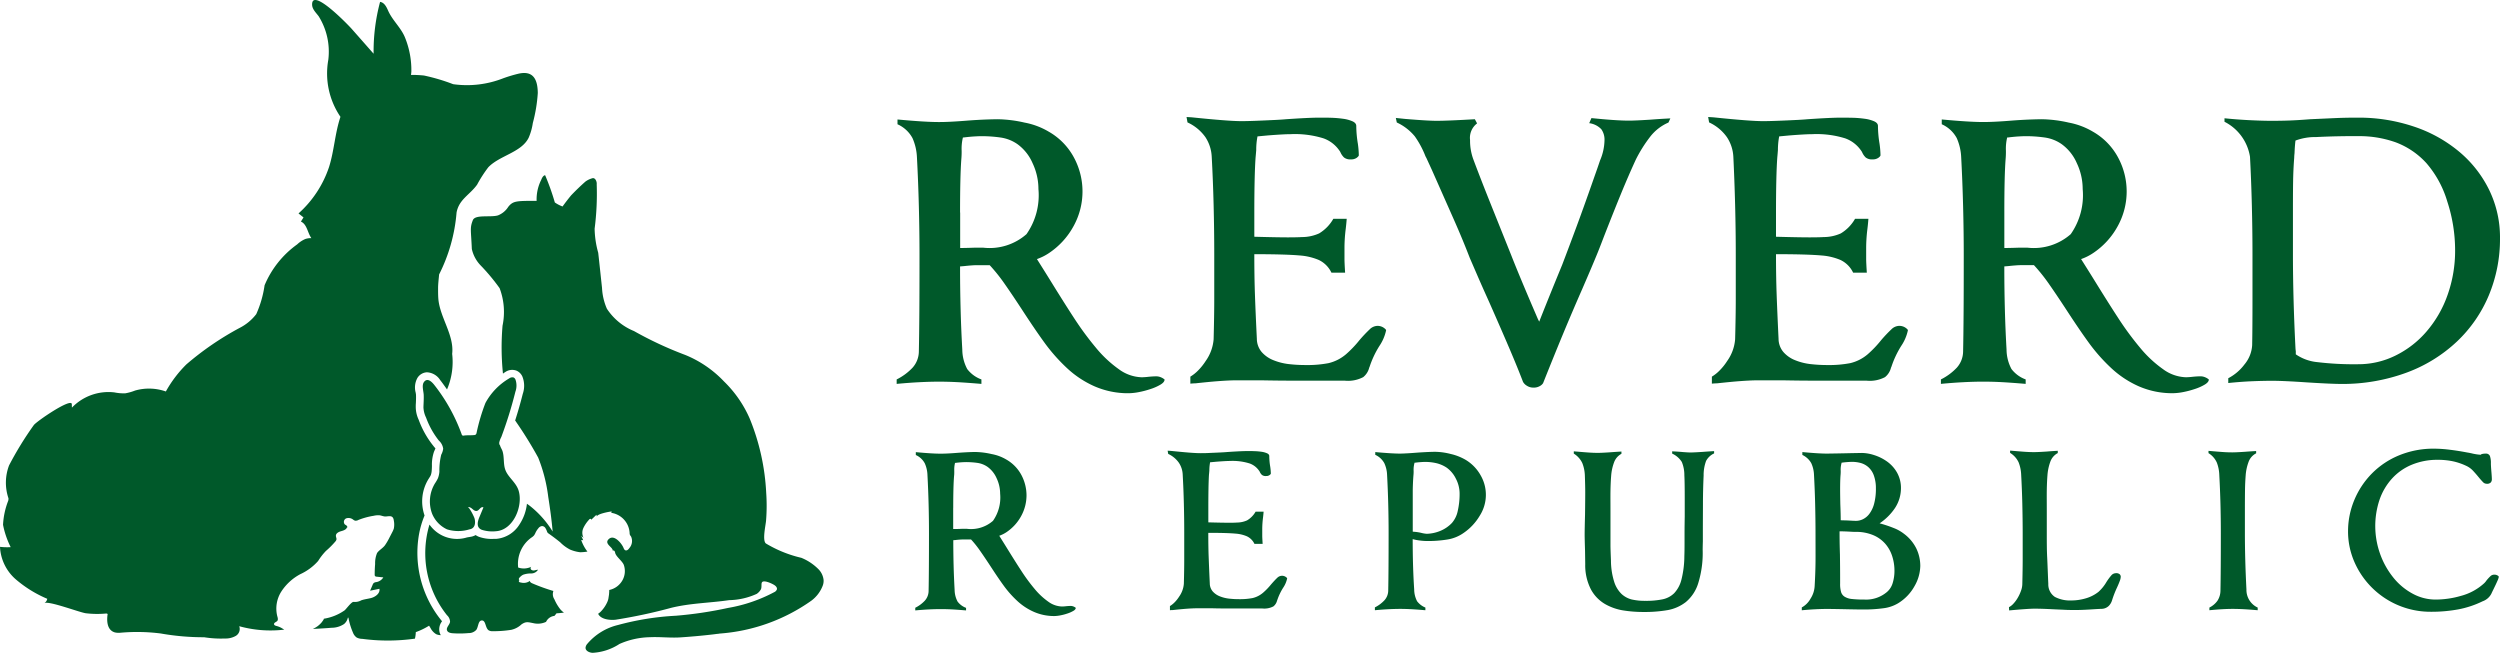 <svg xmlns="http://www.w3.org/2000/svg" viewBox="0 0 120 31.337"><defs><style>.cls-1{fill:#00592a}</style></defs><g id="レイヤー_2" data-name="レイヤー 2"><g id="レイヤー_6" data-name="レイヤー 6"><path class="cls-1" d="M46 21.733q.549-.038.824-.037a3.7 3.7 0 01.778.1 2.124 2.124 0 01.7.261 1.872 1.872 0 01.733.759 2.1 2.1 0 01.238.952 2.076 2.076 0 01-.252.993 2.18 2.18 0 01-.71.783 1.534 1.534 0 01-.347.173c.085.135.223.354.411.659.257.415.479.768.669 1.057a8.532 8.532 0 00.608.823 3.376 3.376 0 00.664.623 1.165 1.165 0 00.658.233q.056 0 .156-.009a2.52 2.52 0 01.256-.018.358.358 0 01.151.031.4.4 0 01.1.06c0 .049-.037.1-.109.142a1.417 1.417 0 01-.284.128 2.485 2.485 0 01-.348.092 1.675 1.675 0 01-.284.032 2.409 2.409 0 01-.984-.2 2.869 2.869 0 01-.8-.526 4.993 4.993 0 01-.626-.7q-.275-.375-.649-.951-.3-.457-.509-.755a4.9 4.9 0 00-.435-.545h-.365a3.739 3.739 0 00-.376.028l-.11.009q0 1.272.064 2.388a1.209 1.209 0 00.143.559.9.9 0 00.406.3v.123c-.287-.024-.518-.041-.7-.05s-.348-.013-.512-.013q-.551 0-1.226.063v-.128a1.6 1.6 0 00.457-.338.707.707 0 00.183-.467q.018-.915.018-2.745 0-.7-.018-1.419a49.68 49.68 0 00-.055-1.4 1.491 1.491 0 00-.128-.562.9.9 0 00-.431-.4v-.138q.787.074 1.181.073c.203.002.491-.013.86-.043zm-.247 2.644v1.016c.1 0 .232 0 .4-.009h.266A1.6 1.6 0 0047.663 25a1.946 1.946 0 00.344-1.3 1.758 1.758 0 00-.17-.746 1.333 1.333 0 00-.434-.544 1.143 1.143 0 00-.467-.188 3.917 3.917 0 00-.6-.041 4.48 4.48 0 00-.467.037h-.027a1.347 1.347 0 00-.037.384c0 .1 0 .183-.009.238q-.041.485-.041 1.537z"/><path class="cls-1" d="M56.976 29.218a20.24 20.24 0 00-.673.064c-.03 0-.079 0-.146.009v-.2a1.1 1.1 0 00.224-.179 1.584 1.584 0 00.215-.27 1.234 1.234 0 00.229-.622q.018-.694.018-1.148v-1.287q0-.7-.018-1.418t-.056-1.4a1.1 1.1 0 00-.182-.553 1.274 1.274 0 00-.513-.426l-.027-.155.147.009c.354.037.649.064.887.083s.42.027.549.027c.1 0 .23 0 .4-.009s.37-.015.608-.028c.116-.006.2-.012.265-.018.452-.03.772-.046.961-.046.134 0 .252 0 .357.005a2.985 2.985 0 01.319.027 1.018 1.018 0 01.275.073c.074.034.11.078.11.134a3.19 3.19 0 00.046.512 2.591 2.591 0 01.029.328c0 .019-.021.043-.06.073a.268.268 0 01-.169.046.28.28 0 01-.2-.055.445.445 0 01-.106-.155.332.332 0 00-.037-.055.929.929 0 00-.448-.339 2.761 2.761 0 00-.942-.119c-.129 0-.348.013-.66.037l-.293.027a2.079 2.079 0 00-.036.394 5.639 5.639 0 01-.019.21q-.03.513-.03 1.629v.65c.438.012.759.018.96.018.183 0 .321 0 .412-.009a1.2 1.2 0 00.489-.105 1.151 1.151 0 00.408-.416h.384a5.278 5.278 0 01-.028.283 4.565 4.565 0 00-.037.531v.343c0 .064.007.193.019.389h-.393a.761.761 0 00-.367-.366 1.7 1.7 0 00-.549-.128q-.412-.037-1.3-.037c0 .427.005.813.018 1.157s.03.771.054 1.277a.6.6 0 00.142.38.893.893 0 00.338.233 1.712 1.712 0 00.436.11 4.2 4.2 0 00.494.027 3.224 3.224 0 00.649-.054 1.2 1.2 0 00.5-.257 3.154 3.154 0 00.385-.4c.122-.14.22-.244.292-.312a.335.335 0 01.221-.1.319.319 0 01.182.05c.05.034.074.06.074.078a1.265 1.265 0 01-.193.449 2.764 2.764 0 00-.284.6l-.008.019a.507.507 0 01-.175.274.938.938 0 01-.53.1h-1.361c-.378 0-.715 0-1.007-.009h-.814q-.183.002-.435.02z"/><path class="cls-1" d="M68.056 21.724q.567-.037.832-.037a3.137 3.137 0 01.75.105 2.545 2.545 0 01.695.27 2 2 0 01.741.76 1.86 1.86 0 01-.045 1.93 2.606 2.606 0 01-.768.824 1.855 1.855 0 01-.783.32 5.752 5.752 0 01-.956.073 2.891 2.891 0 01-.357-.023 2.369 2.369 0 01-.356-.068q0 1.345.072 2.416a1.254 1.254 0 00.138.563.942.942 0 00.4.306v.128c-.28-.024-.511-.041-.69-.05s-.35-.014-.508-.014q-.551 0-1.226.064v-.137a1.6 1.6 0 00.457-.339.705.705 0 00.183-.467q.018-.913.018-2.735 0-.7-.018-1.419a49.83 49.83 0 00-.055-1.4 1.453 1.453 0 00-.133-.562.927.927 0 00-.434-.4V21.7q.806.073 1.189.073.304-.004.854-.049zm-.244 1.807v1.99a2.227 2.227 0 01.4.055 1.467 1.467 0 00.275.046 1.82 1.82 0 00.644-.138 1.614 1.614 0 00.563-.384 1.259 1.259 0 00.279-.581 3.626 3.626 0 00.088-.828 1.548 1.548 0 00-.179-.714 1.406 1.406 0 00-.444-.531 1.533 1.533 0 00-.494-.214 2.444 2.444 0 00-.559-.06 4.5 4.5 0 00-.457.037H67.9a1.2 1.2 0 00-.046.4 1.708 1.708 0 01-.01.22c-.018.228-.028.461-.032.702z"/><path class="cls-1" d="M77.912 29.3a2.57 2.57 0 01-.87-.306 1.8 1.8 0 01-.676-.7 2.527 2.527 0 01-.275-1.213l-.009-.64c-.012-.39-.019-.649-.019-.778 0-.176.007-.5.019-.978.005-.434.009-.782.009-1.044q0-.293-.018-.824a1.777 1.777 0 00-.123-.59 1.059 1.059 0 00-.408-.453v-.11c.287.025.512.043.678.055s.322.019.475.019c.122 0 .321-.009.594-.028.238-.018.419-.03.54-.036v.109a.755.755 0 00-.356.417 2.331 2.331 0 00-.138.645c-.018.232-.028.473-.032.723s0 .567 0 .952v1.634c0 .186.011.438.023.755a3.439 3.439 0 00.156 1.02 1.387 1.387 0 00.357.586 1.122 1.122 0 00.489.261 2.814 2.814 0 00.646.064 3.89 3.89 0 00.836-.074 1.117 1.117 0 00.55-.292 1.463 1.463 0 00.348-.65 4.686 4.686 0 00.141-1.134c.007-.171.009-.379.009-.623v-.439c0-.079 0-.354.009-.823v-.87c0-.506-.005-.881-.018-1.126a1.622 1.622 0 00-.123-.636 1.063 1.063 0 00-.462-.4v-.109q.239.009.531.036c.164.012.277.019.338.019.116 0 .311-.01.586-.028.238-.018.424-.03.558-.037v.11a.82.82 0 00-.385.361 1.956 1.956 0 00-.118.7q-.027.576-.032 1.221c0 .43-.005.945-.005 1.542v.394a22.66 22.66 0 00-.009.4A4.912 4.912 0 0181.513 28a1.9 1.9 0 01-.595.9 2 2 0 01-.864.384 6.448 6.448 0 01-1.172.091 6.132 6.132 0 01-.97-.075z"/><path class="cls-1" d="M88.866 21.751l.513-.009a1.993 1.993 0 01.572.1 2.206 2.206 0 01.612.3 1.648 1.648 0 01.49.535 1.5 1.5 0 01.193.769 1.738 1.738 0 01-.289.943 2.682 2.682 0 01-.736.731 5.834 5.834 0 01.677.225 1.93 1.93 0 01.484.27 1.972 1.972 0 01.6.709 1.937 1.937 0 01.192.846 2.014 2.014 0 01-.275.961 2.224 2.224 0 01-.787.824 1.8 1.8 0 01-.718.242 6.9 6.9 0 01-.956.059c-.171 0-.513-.005-1.025-.017q-.55-.01-.7-.01-.551 0-1.227.064v-.137a1.05 1.05 0 00.417-.417 1.228 1.228 0 00.2-.6c.024-.42.038-.8.042-1.148s0-.8 0-1.377c0-.464-.007-.937-.018-1.419s-.031-.948-.055-1.4a1.475 1.475 0 00-.129-.558.947.947 0 00-.43-.4V21.7q.788.073 1.18.073c.292-.004.679-.01 1.173-.022zm-.494 6.666a.4.4 0 00.169.224.792.792 0 00.343.11 5.291 5.291 0 00.613.028 1.544 1.544 0 001.08-.366.9.9 0 00.275-.439 1.966 1.966 0 00.082-.568 2.269 2.269 0 00-.11-.713 1.678 1.678 0 00-.338-.6 1.594 1.594 0 00-.586-.412 2.121 2.121 0 00-.833-.151c-.03 0-.112 0-.247-.009a10.54 10.54 0 00-.521-.018c0 .2 0 .564.018 1.107.007.482.009.86.009 1.135v.265a1.372 1.372 0 00.046.407zm-.046-4.917q0 .228.009.686.02.5.019.787l.329.009c.207.012.342.019.4.019a.768.768 0 00.338-.079.855.855 0 00.306-.255 1.393 1.393 0 00.23-.486 2.759 2.759 0 00.086-.736 1.8 1.8 0 00-.1-.627.978.978 0 00-.261-.394.941.941 0 00-.367-.2 1.611 1.611 0 00-.429-.055 4.48 4.48 0 00-.467.037H88.4a1.173 1.173 0 00-.046.4 1.915 1.915 0 01-.01.22q-.018.242-.018.674z"/><path class="cls-1" d="M96.439 29.3l-.009-.155a.781.781 0 00.219-.174 1.565 1.565 0 00.207-.284 1.877 1.877 0 00.155-.339.959.959 0 00.06-.31c.011-.464.018-.847.018-1.149V25.6c0-.463-.007-.936-.018-1.418s-.031-.949-.055-1.4a1.8 1.8 0 00-.123-.59 1.048 1.048 0 00-.408-.453v-.11c.287.025.512.043.678.055s.323.018.475.018q.183 0 .595-.027c.237-.019.418-.031.54-.037v.11a.749.749 0 00-.358.416 2.385 2.385 0 00-.137.645c-.018.233-.028.473-.032.724s0 .567 0 .951v1.089c0 .433 0 .822.018 1.167s.031.773.055 1.285a.718.718 0 00.316.627 1.561 1.561 0 00.792.17 2.467 2.467 0 00.686-.1 1.762 1.762 0 00.612-.311 1.955 1.955 0 00.385-.476 2.655 2.655 0 01.233-.316.289.289 0 01.215-.105.245.245 0 01.192.055.168.168 0 01.046.11.636.636 0 01-.041.192 4.527 4.527 0 01-.142.339 4.779 4.779 0 00-.237.613.639.639 0 01-.16.265.513.513 0 01-.362.137c-.024 0-.144.006-.357.019q-.549.036-.823.036c-.214 0-.4 0-.554-.009s-.353-.015-.59-.027c-.366-.019-.657-.028-.869-.028s-.63.03-1.222.084z"/><path class="cls-1" d="M106.687 29.241q-.252.014-.636.05v-.128a1.052 1.052 0 00.385-.325.9.9 0 00.146-.49q.018-.913.018-2.735 0-.7-.018-1.419a49.755 49.755 0 00-.056-1.4 1.827 1.827 0 00-.118-.59 1.016 1.016 0 00-.4-.453v-.11c.281.025.5.043.668.055s.323.018.476.018q.174 0 .586-.027c.238-.018.424-.03.557-.037v.11a.741.741 0 00-.365.416 2.311 2.311 0 00-.138.646c-.018.232-.029.472-.032.722s-.005.568-.005.952v1.089q0 1.263.074 2.709a.933.933 0 00.54.869v.128c-.286-.024-.517-.041-.691-.05s-.343-.014-.508-.014-.315.005-.483.014z"/><path class="cls-1" d="M119.189 23.147a3.708 3.708 0 01-.215-.243 6.298 6.298 0 00-.28-.32 1.045 1.045 0 00-.288-.211 2.973 2.973 0 00-.658-.229 3.463 3.463 0 00-.733-.073 3.19 3.19 0 00-1.245.234 2.649 2.649 0 00-.951.663 2.936 2.936 0 00-.6 1.016 3.978 3.978 0 00.028 2.608 3.891 3.891 0 00.636 1.135 3.013 3.013 0 00.929.772 2.291 2.291 0 001.093.28 4.355 4.355 0 00.59-.042 4.112 4.112 0 00.618-.132 2.648 2.648 0 001.117-.6.714.714 0 00.118-.138 1.963 1.963 0 01.192-.21.26.26 0 01.175-.073.3.3 0 01.164.036c.037.025.059.046.064.065a.758.758 0 01-.068.2c-.046.107-.109.24-.188.4-.049.1-.082.167-.1.21a.752.752 0 01-.42.366 4.632 4.632 0 01-1.148.385 7.079 7.079 0 01-1.332.119 3.981 3.981 0 01-3.675-2.389 3.661 3.661 0 01-.306-1.473 3.9 3.9 0 01.3-1.5 4 4 0 01.847-1.277 3.928 3.928 0 011.313-.874 4.342 4.342 0 011.67-.316 6.146 6.146 0 01.75.051c.275.033.555.078.842.133q.018 0 .192.036a2.51 2.51 0 00.458.073c0-.012.019-.024.059-.036a.619.619 0 01.169-.019.2.2 0 01.212.119 1.038 1.038 0 01.045.348c0 .085.009.232.027.439.013.153.019.266.019.339a.224.224 0 01-.051.138.242.242 0 01-.2.063.236.236 0 01-.169-.073z"/><path class="cls-1" d="M46.5 5.784a22.489 22.489 0 011.377-.061 6.175 6.175 0 011.3.161 3.541 3.541 0 011.162.436 3.121 3.121 0 011.224 1.268 3.437 3.437 0 01-.023 3.25 3.645 3.645 0 01-1.186 1.307 2.522 2.522 0 01-.581.291c.142.225.373.591.688 1.1q.642 1.039 1.117 1.766a14.693 14.693 0 001.016 1.377 5.649 5.649 0 001.106 1.04 1.944 1.944 0 001.1.39c.061 0 .147-.005.259-.015a4.227 4.227 0 01.428-.03.581.581 0 01.252.053.613.613 0 01.161.1c0 .082-.061.161-.184.237a2.277 2.277 0 01-.473.214 4.354 4.354 0 01-.582.154 2.8 2.8 0 01-.474.053 4.016 4.016 0 01-1.644-.329 4.748 4.748 0 01-1.33-.879 8.5 8.5 0 01-1.047-1.177q-.46-.629-1.086-1.591-.5-.765-.849-1.262a8.171 8.171 0 00-.726-.909h-.611q-.2 0-.628.046l-.183.015q0 2.125.107 3.991a2.018 2.018 0 00.236.933 1.5 1.5 0 00.682.5v.214q-.72-.06-1.163-.084c-.3-.015-.58-.023-.857-.023q-.917 0-2.048.107v-.214a2.7 2.7 0 00.765-.566 1.182 1.182 0 00.3-.779q.032-1.53.031-4.588 0-1.161-.031-2.37t-.091-2.34a2.547 2.547 0 00-.214-.94 1.516 1.516 0 00-.72-.665v-.23q1.317.123 1.973.123.511.003 1.447-.074zm-.412 4.42v1.7q.245 0 .673-.015h.439a2.681 2.681 0 002.072-.65 3.258 3.258 0 00.573-2.164 2.9 2.9 0 00-.283-1.246 2.2 2.2 0 00-.725-.91 1.881 1.881 0 00-.781-.314 6.424 6.424 0 00-1.008-.068 7.662 7.662 0 00-.781.061h-.047a2.289 2.289 0 00-.061.642 3.963 3.963 0 01-.015.4q-.061.805-.061 2.56z"/><path class="cls-1" d="M58.506 18.293q-.42.03-1.124.107a3.1 3.1 0 00-.245.015v-.336a1.911 1.911 0 00.376-.3 2.738 2.738 0 00.359-.45 2.083 2.083 0 00.382-1.041q.03-1.161.03-1.918v-2.148q0-1.161-.03-2.37t-.092-2.34a1.87 1.87 0 00-.3-.925A2.138 2.138 0 0057 5.876l-.046-.26.244.015c.592.062 1.086.107 1.484.138s.7.046.918.046q.244 0 .664-.016t1.018-.045c.193-.011.341-.021.443-.031q1.132-.077 1.6-.076c.225 0 .423 0 .6.007a5.024 5.024 0 01.534.046 1.671 1.671 0 01.459.122c.122.056.183.13.183.223a5.443 5.443 0 00.077.856 4.6 4.6 0 01.045.55c0 .03-.033.072-.1.122a.448.448 0 01-.283.077.473.473 0 01-.328-.092.8.8 0 01-.176-.26.681.681 0 00-.061-.092 1.554 1.554 0 00-.75-.566 4.616 4.616 0 00-1.575-.2q-.321 0-1.1.061l-.49.046a3.369 3.369 0 00-.061.657c-.011.133-.021.251-.031.352q-.061.857-.061 2.722v1.086c.735.02 1.269.03 1.606.03.3 0 .536-.005.688-.015a2 2 0 00.818-.176 1.933 1.933 0 00.681-.7h.642c-.01.144-.026.3-.046.475a7.423 7.423 0 00-.061.886v.574q0 .16.03.649h-.657a1.276 1.276 0 00-.612-.611 2.876 2.876 0 00-.917-.214q-.69-.06-2.172-.061 0 1.069.03 1.934t.092 2.133a.988.988 0 00.237.635 1.467 1.467 0 00.567.39 2.826 2.826 0 00.725.183 6.868 6.868 0 00.827.046 5.337 5.337 0 001.085-.091 2 2 0 00.841-.429 5.238 5.238 0 00.642-.673 6.88 6.88 0 01.49-.519.549.549 0 01.367-.168.525.525 0 01.3.084c.082.056.123.1.123.13a2.123 2.123 0 01-.321.749 4.53 4.53 0 00-.474 1.009l-.015.03a.836.836 0 01-.29.459 1.572 1.572 0 01-.888.169h-2.269c-.633 0-1.193-.006-1.683-.016h-1.36q-.307.006-.727.037z"/><path class="cls-1" d="M69.768 10.5l-1.04-2.348-.26-.566-.046-.086a4.4 4.4 0 00-.512-.956 2.46 2.46 0 00-.864-.665L67 5.662l.443.046q1.088.091 1.514.091.537 0 1.836-.076l.107.2a.869.869 0 00-.337.8 2.6 2.6 0 00.154.918q.366.978.863 2.217t.956 2.385q.4 1.024 1.284 3.074l.062.122q.489-1.239 1.1-2.722.306-.8.681-1.811t.879-2.455q.121-.336.26-.749a2.562 2.562 0 00.214-.964.856.856 0 00-.153-.535.979.979 0 00-.581-.291l.107-.244q1.179.122 1.8.122c.2 0 .545-.015 1.025-.046a34 34 0 01.963-.061l-.092.2a2.221 2.221 0 00-.871.673 6.639 6.639 0 00-.7 1.116q-.351.765-.7 1.614t-.826 2.071c-.163.429-.285.739-.367.933q-.2.49-.657 1.544-.49 1.117-.925 2.164t-.971 2.394a.427.427 0 01-.152.137.575.575 0 01-.307.076.567.567 0 01-.321-.091.5.5 0 01-.183-.184q-.245-.642-.612-1.506T71.481 14.5q-.352-.78-.55-1.238t-.384-.887q-.336-.875-.779-1.875z"/><path class="cls-1" d="M83.539 18.293c-.281.02-.655.056-1.125.107a3.08 3.08 0 00-.244.015v-.336a1.878 1.878 0 00.375-.3 2.686 2.686 0 00.359-.45 2.074 2.074 0 00.382-1.041q.031-1.161.031-1.918v-2.148q0-1.161-.031-2.37t-.086-2.34a1.872 1.872 0 00-.306-.925 2.131 2.131 0 00-.857-.711l-.046-.26.245.015c.592.062 1.086.107 1.483.138s.7.046.918.046q.244 0 .665-.016c.28-.01.62-.025 1.017-.045.194-.011.342-.021.443-.031q1.132-.077 1.606-.076.336 0 .6.007a5.042 5.042 0 01.532.046 1.673 1.673 0 01.458.122c.123.056.184.13.184.223a5.433 5.433 0 00.076.856 4.433 4.433 0 01.046.55c0 .03-.033.072-.1.122a.452.452 0 01-.283.077.476.476 0 01-.329-.092.8.8 0 01-.175-.26.8.8 0 00-.061-.092 1.559 1.559 0 00-.75-.566 4.62 4.62 0 00-1.575-.2q-.321 0-1.1.061l-.49.046a3.453 3.453 0 00-.061.657c-.01.133-.02.251-.03.352q-.062.857-.062 2.722v1.086q1.1.03 1.606.03.459 0 .689-.015a2 2 0 00.817-.176 1.934 1.934 0 00.682-.7h.641c-.01.144-.025.3-.046.475a7.638 7.638 0 00-.061.886v.574c0 .107.011.323.031.649h-.657a1.278 1.278 0 00-.613-.611 2.87 2.87 0 00-.916-.214c-.46-.04-1.183-.061-2.173-.061q0 1.069.031 1.934t.092 2.133a.988.988 0 00.237.635 1.463 1.463 0 00.566.39 2.823 2.823 0 00.726.183 6.862 6.862 0 00.826.046 5.33 5.33 0 001.085-.091 2 2 0 00.842-.429 5.248 5.248 0 00.641-.673 6.654 6.654 0 01.491-.519.546.546 0 01.366-.168.528.528 0 01.306.084c.081.056.122.1.122.13a2.123 2.123 0 01-.321.749 4.562 4.562 0 00-.473 1.009l-.016.03a.83.83 0 01-.29.459 1.568 1.568 0 01-.887.169h-2.283c-.633 0-1.193-.006-1.684-.016h-1.359q-.307.006-.727.037z"/><path class="cls-1" d="M96.62 5.784a22.489 22.489 0 011.377-.061 6.182 6.182 0 011.3.161 3.541 3.541 0 011.162.436 3.121 3.121 0 011.224 1.268 3.437 3.437 0 01-.023 3.25 3.645 3.645 0 01-1.186 1.307 2.508 2.508 0 01-.582.291c.143.225.374.591.689 1.1q.642 1.039 1.117 1.766a14.517 14.517 0 001.016 1.377 5.649 5.649 0 001.109 1.039 1.944 1.944 0 001.1.39c.062 0 .148-.005.26-.015a4.227 4.227 0 01.428-.03.581.581 0 01.252.053.613.613 0 01.161.1c0 .082-.062.161-.184.237a2.277 2.277 0 01-.473.214 4.354 4.354 0 01-.582.154 2.8 2.8 0 01-.474.053 4.016 4.016 0 01-1.644-.329 4.748 4.748 0 01-1.33-.879 8.438 8.438 0 01-1.047-1.177q-.46-.629-1.086-1.591-.5-.765-.849-1.262a8.288 8.288 0 00-.726-.909h-.611q-.2 0-.628.046l-.183.015q0 2.125.107 3.991a2.018 2.018 0 00.236.933 1.5 1.5 0 00.682.5v.214q-.72-.06-1.163-.084a16.88 16.88 0 00-.857-.023q-.916 0-2.048.107v-.214a2.7 2.7 0 00.765-.566 1.182 1.182 0 00.3-.779q.032-1.53.031-4.588 0-1.161-.031-2.37t-.091-2.34a2.547 2.547 0 00-.214-.94 1.516 1.516 0 00-.72-.665v-.23q1.317.123 1.973.123.511.004 1.443-.073zm-.412 4.42v1.7q.244 0 .673-.015h.443a2.681 2.681 0 002.072-.65 3.258 3.258 0 00.573-2.164 2.9 2.9 0 00-.283-1.246 2.2 2.2 0 00-.726-.91 1.871 1.871 0 00-.78-.314 6.429 6.429 0 00-1.009-.068 7.648 7.648 0 00-.78.061h-.046a2.289 2.289 0 00-.061.642 3.963 3.963 0 01-.015.4q-.062.805-.061 2.56z"/><path class="cls-1" d="M115.819 6.06a6.674 6.674 0 012.186 1.192 5.593 5.593 0 011.468 1.85 5.2 5.2 0 01.527 2.325 7.023 7.023 0 01-.535 2.745 6.5 6.5 0 01-1.544 2.233 7.11 7.11 0 01-2.408 1.482 8.9 8.9 0 01-3.081.543c-.348 0-.918-.025-1.713-.076q-1.117-.076-1.651-.076c-.287 0-.61.007-.972.022s-.741.044-1.139.085v-.23a2.3 2.3 0 00.78-.665 1.578 1.578 0 00.367-.925q.015-.765.015-2.156v-2.172q0-1.161-.03-2.37T108 7.527a2.279 2.279 0 00-1.224-1.682v-.168q.6.062 1.216.092t1.048.03c.306 0 .593-.005.863-.015s.6-.03.987-.061l1.17-.053a23.4 23.4 0 011.139-.023 8.27 8.27 0 012.62.413zm-4.649.519a2.686 2.686 0 00-.987.168c-.02.154-.036.358-.046.612a2.132 2.132 0 00-.015.214c-.031.388-.048.791-.054 1.208s-.007.948-.007 1.591v1.819q0 2.126.122 4.527a1.329 1.329 0 00.015.137v.153a2.19 2.19 0 001.041.375 14.659 14.659 0 001.957.1 4.011 4.011 0 001.781-.413 4.661 4.661 0 001.5-1.162 5.437 5.437 0 001.009-1.758 6.327 6.327 0 00.359-2.141 7.507 7.507 0 00-.374-2.332 4.973 4.973 0 00-1-1.842 3.785 3.785 0 00-1.468-1 5.184 5.184 0 00-1.8-.3 36.14 36.14 0 00-2.033.044z"/><path class="cls-1" d="M24.255 22.549c-.1-.275-.045-.595-.13-.88-.027-.09-.085-.173-.111-.252-.033-.106-.052-.04-.051-.175a1.043 1.043 0 01.1-.266 19.893 19.893 0 00.675-2.171.871.871 0 00.005-.585.192.192 0 00-.089-.1.245.245 0 00-.211.042 3.054 3.054 0 00-1.143 1.182 9.2 9.2 0 00-.427 1.445.136.136 0 01-.046.076.143.143 0 01-.074.019c-.166.017-.325 0-.493.024a.1.1 0 01-.052 0 .106.106 0 01-.051-.07 8.479 8.479 0 00-1.313-2.363c-.134-.17-.343-.357-.5-.128-.106.157-.014.432-.006.606.008.2-.007.395-.013.593a1.24 1.24 0 00.127.5 3.952 3.952 0 00.612 1.1.642.642 0 01.209.393.821.821 0 01-.094.287 3.125 3.125 0 00-.088.81 1.1 1.1 0 01-.069.317 1.841 1.841 0 01-.14.243 1.672 1.672 0 00-.14 1.464 1.426 1.426 0 00.715.749 1.822 1.822 0 001.077 0c.255-.038.3-.276.251-.5-.018-.094-.261-.576-.337-.57.192-.016.251.173.4.188s.209-.235.358-.173l-.186.446c-.1.234-.174.521.11.632a1.66 1.66 0 00.673.067c.854-.053 1.321-1.242 1.085-1.967-.13-.392-.503-.621-.633-.983z"/><path class="cls-1" d="M39.264 27.3a2.454 2.454 0 00-.8-.525 5.862 5.862 0 01-1.7-.688c-.184-.144-.008-.887.007-1.1a8.96 8.96 0 00.007-1.331 10.79 10.79 0 00-.79-3.56 5.618 5.618 0 00-1.24-1.791 5.332 5.332 0 00-1.855-1.267 17.535 17.535 0 01-2.463-1.148 2.834 2.834 0 01-1.3-1.072 2.828 2.828 0 01-.233-1c-.061-.561-.119-1.122-.182-1.683a4.559 4.559 0 01-.173-1.157 13.074 13.074 0 00.1-2.125.356.356 0 00-.07-.249c-.063-.065-.106-.063-.191-.032a.979.979 0 00-.282.145 11.53 11.53 0 00-.685.66 9.808 9.808 0 00-.411.534 1.62 1.62 0 01-.371-.193 11.294 11.294 0 00-.467-1.31c-.1.025-.15.132-.188.228a2.078 2.078 0 00-.219 1.005c-.975 0-1.129 0-1.36.285a1.025 1.025 0 01-.492.411c-.348.11-1.1-.057-1.211.235-.146.378-.087.441-.047 1.379a1.645 1.645 0 00.433.8 9.561 9.561 0 01.9 1.081 3.222 3.222 0 01.141 1.8 12.315 12.315 0 00.02 2.3c.04-.024.075-.054.115-.077a.584.584 0 01.545-.059.549.549 0 01.271.276 1.187 1.187 0 01.02.833c-.108.431-.231.858-.366 1.279a19.463 19.463 0 011.106 1.781 7.512 7.512 0 01.482 1.88c.087.553.164 1.11.212 1.668a4.7 4.7 0 00-1.072-1.214c-.052-.042-.108-.08-.162-.119a2.244 2.244 0 01-.362 1 1.461 1.461 0 01-1.113.686h-.112a1.836 1.836 0 01-.719-.1.715.715 0 01-.156-.083.7.7 0 01-.249.085l-.167.028a1.612 1.612 0 01-1.8-.617 4.774 4.774 0 00.84 4.351.444.444 0 01.148.315c-.019.15-.2.274-.144.416.037.1.165.128.272.135a4.593 4.593 0 00.76-.008.484.484 0 00.373-.157c.106-.155.084-.453.272-.449s.153.357.318.472a.348.348 0 00.2.044 5.447 5.447 0 00.884-.066 1.055 1.055 0 00.494-.262c.228-.154.315-.106.63-.046a.928.928 0 00.549-.075.5.5 0 01.4-.285 1.327 1.327 0 00.1-.124c.12-.007.24-.019.359-.035a.928.928 0 01-.171-.154 2.093 2.093 0 01-.288-.484.447.447 0 01-.048-.4A9.016 9.016 0 0125.548 28c-.053-.023-.115-.06-.112-.118a.5.5 0 01-.439.077c-.038 0-.086-.019-.093-.058a.048.048 0 01.041-.055.051.051 0 01-.041-.06.134.134 0 01.042-.07.573.573 0 01.162-.128 1.116 1.116 0 01.388-.062.386.386 0 00.331-.181 1.335 1.335 0 00-.165.032.194.194 0 01-.16-.029.093.093 0 010-.144.818.818 0 01-.63.037 1.549 1.549 0 01.628-1.431.61.61 0 00.135-.112.689.689 0 00.071-.131.943.943 0 01.137-.211.254.254 0 01.175-.105.2.2 0 01.16.093.86.86 0 01.081.174.183.183 0 00.026.05.2.2 0 00.049.042c.19.134.376.274.556.42a1.829 1.829 0 00.473.349 1.782 1.782 0 00.486.129 2.354 2.354 0 00.348-.032 1.89 1.89 0 01-.3-.56l.1.017-.1-.214.115.1A.539.539 0 0128 25.35a1.567 1.567 0 01.27-.4.1.1 0 01.069-.047c.029 0 .053.043.028.058l.262-.252.024.094c-.033-.129.629-.255.71-.25l-.023.063a1.034 1.034 0 01.881.959.319.319 0 00.011.087.424.424 0 00.059.092.516.516 0 01-.08.552c-.045.067-.119.138-.193.108-.049-.019-.072-.074-.092-.123-.083-.2-.441-.652-.7-.42s.215.4.183.565a.059.059 0 01.082.009.158.158 0 01.035.085c.04.19.338.39.416.584a.9.9 0 01-.069.748.949.949 0 01-.629.457c0 .074-.005.149-.012.224l-.031.2a.806.806 0 01-.061.177 1.575 1.575 0 01-.313.447 1.058 1.058 0 01-.116.094c.125.277.585.316.843.285a24.862 24.862 0 002.676-.574c.941-.226 1.83-.227 2.77-.365a3.333 3.333 0 001.32-.3.612.612 0 00.2-.214c.054-.1.012-.263.051-.335.074-.135.455.038.584.117.078.047.157.126.137.214a.24.24 0 01-.128.134 7.355 7.355 0 01-2.219.758 19.044 19.044 0 01-2.5.374 13.166 13.166 0 00-2.782.445 2.782 2.782 0 00-1.48.913.324.324 0 00-.077.179c0 .153.182.233.333.244a2.611 2.611 0 001.294-.425 3.785 3.785 0 011.468-.325c.479-.023.956.039 1.435.01a31.616 31.616 0 001.536-.138c.087-.01.173-.022.259-.033a.29.29 0 00.07-.007l.044-.007a8.7 8.7 0 004.4-1.578 1.616 1.616 0 00.547-.723.655.655 0 00.04-.274.87.87 0 00-.268-.536z"/><path class="cls-1" d="M24.852 3.546a6.916 6.916 0 00-.693.21 4.754 4.754 0 01-2.407.285 9.326 9.326 0 00-1.4-.416 5.6 5.6 0 00-.624-.029c.007-.054.014-.108.017-.162a4.144 4.144 0 00-.288-1.59c-.187-.5-.612-.845-.829-1.336-.076-.172-.178-.386-.384-.418a9.212 9.212 0 00-.311 2.489q-.522-.594-1.046-1.187c-.147-.168-1.945-2.044-1.905-1.153.009.206.186.371.315.543a3.212 3.212 0 01.462 2.089 3.7 3.7 0 00.583 2.737c-.264.783-.3 1.621-.545 2.4a5.205 5.205 0 01-1.468 2.237l.24.191-.125.2c.293.129.315.53.5.793a.918.918 0 00-.28.04 1.322 1.322 0 00-.4.262 4.588 4.588 0 00-1.564 1.963 5.161 5.161 0 01-.4 1.385 2.355 2.355 0 01-.8.662 14.139 14.139 0 00-2.554 1.75 5.749 5.749 0 00-.985 1.3 2.435 2.435 0 00-1.48-.044 2.322 2.322 0 01-.472.133 2.277 2.277 0 01-.519-.045 2.435 2.435 0 00-2.038.731l-.005-.166c-.012-.327-1.707.833-1.826 1.007a15.914 15.914 0 00-1.185 1.93 2.336 2.336 0 00-.03 1.579.321.321 0 01-.014.126 3.656 3.656 0 00-.246 1.149 4.131 4.131 0 00.367 1.072A2.938 2.938 0 010 26.248a2.2 2.2 0 00.757 1.56 5.752 5.752 0 001.511.934.3.3 0 01-.142.209c.212-.126 1.712.453 2 .486a4.614 4.614 0 00.983.01.6.6 0 00.059.022c-.053.321-.037.786.354.889a.851.851 0 00.262.013 8.958 8.958 0 011.931.036 11.76 11.76 0 002.085.181 4.982 4.982 0 00.992.06.982.982 0 00.525-.125.385.385 0 00.166-.465 5.616 5.616 0 002.075.174h.087a.982.982 0 00-.354-.18c-.057-.014-.132-.033-.137-.092-.006-.076.105-.1.154-.154s.026-.155 0-.233a1.518 1.518 0 01.2-1.186 2.47 2.47 0 01.905-.826 2.571 2.571 0 00.857-.634 2.866 2.866 0 01.375-.482 4.24 4.24 0 00.454-.455.22.22 0 00.051-.095c.01-.06-.028-.119-.027-.18 0-.119.135-.186.25-.218s.251-.075.283-.19c.029.037.025-.014 0-.054s-.073-.055-.108-.085a.185.185 0 01.071-.287.355.355 0 01.331.06.322.322 0 00.094.052.262.262 0 00.162-.036 3.423 3.423 0 01.735-.2.908.908 0 01.284-.022c.082.012.16.047.243.055.135.013.327-.076.406.084a.394.394 0 01.03.118.952.952 0 010 .376 1.03 1.03 0 01-.078.181l-.125.242-.008.015a2.916 2.916 0 01-.212.363c-.1.143-.294.24-.383.38a1.266 1.266 0 00-.092.52 6.61 6.61 0 00-.021.507.117.117 0 00.017.074.114.114 0 00.08.031l.318.034a.5.5 0 01-.324.224.287.287 0 00-.13.04.223.223 0 00-.06.093l-.121.282.447-.092c.041.219-.193.392-.41.446-.153.038-.308.055-.458.106a.637.637 0 01-.366.078c-.1-.025-.362.349-.441.408a2.386 2.386 0 01-1 .4c.041-.006-.09.163-.092.167a1.24 1.24 0 01-.2.19 1.388 1.388 0 01-.23.133c.3-.016.6-.032.9-.057a1.081 1.081 0 00.6-.18.546.546 0 00.182-.305h.027a3.283 3.283 0 00.221.723.5.5 0 00.176.23.585.585 0 00.268.064 9.305 9.305 0 002.528-.01 1.509 1.509 0 00.041-.313 3.335 3.335 0 00.638-.309l.067.109a.728.728 0 00.276.3.589.589 0 00.22.046.544.544 0 01-.048-.1.615.615 0 01.1-.557l.007-.011c-.015-.02-.033-.041-.044-.054a5.146 5.146 0 01-1.059-4.133 4.384 4.384 0 01.264-.889A2.051 2.051 0 0120.564 23l.042-.067a.916.916 0 00.074-.129.829.829 0 00.042-.212c.007-.071.009-.148.011-.227a1.914 1.914 0 01.1-.685l.034-.076a.78.78 0 00.034-.085.856.856 0 01-.1-.118l-.021-.025a4.411 4.411 0 01-.673-1.2l-.013-.033a1.471 1.471 0 01-.138-.61c0-.061 0-.121.006-.181.006-.135.011-.262.006-.387 0-.035-.009-.078-.016-.122a.943.943 0 01.086-.705.569.569 0 01.454-.268.8.8 0 01.637.374c.115.146.222.3.328.449l.047-.115a3.359 3.359 0 00.2-1.591c.105-.9-.595-1.759-.664-2.649-.013-.171-.012-.343-.012-.514s.025-.4.05-.652a8.008 8.008 0 00.837-2.969c.117-.637.63-.843.986-1.339a6.189 6.189 0 01.541-.839c.546-.564 1.585-.708 1.933-1.412a2.75 2.75 0 00.2-.706 7.289 7.289 0 00.239-1.446c-.009-.661-.224-1.099-.962-.915z"/></g></g></svg>